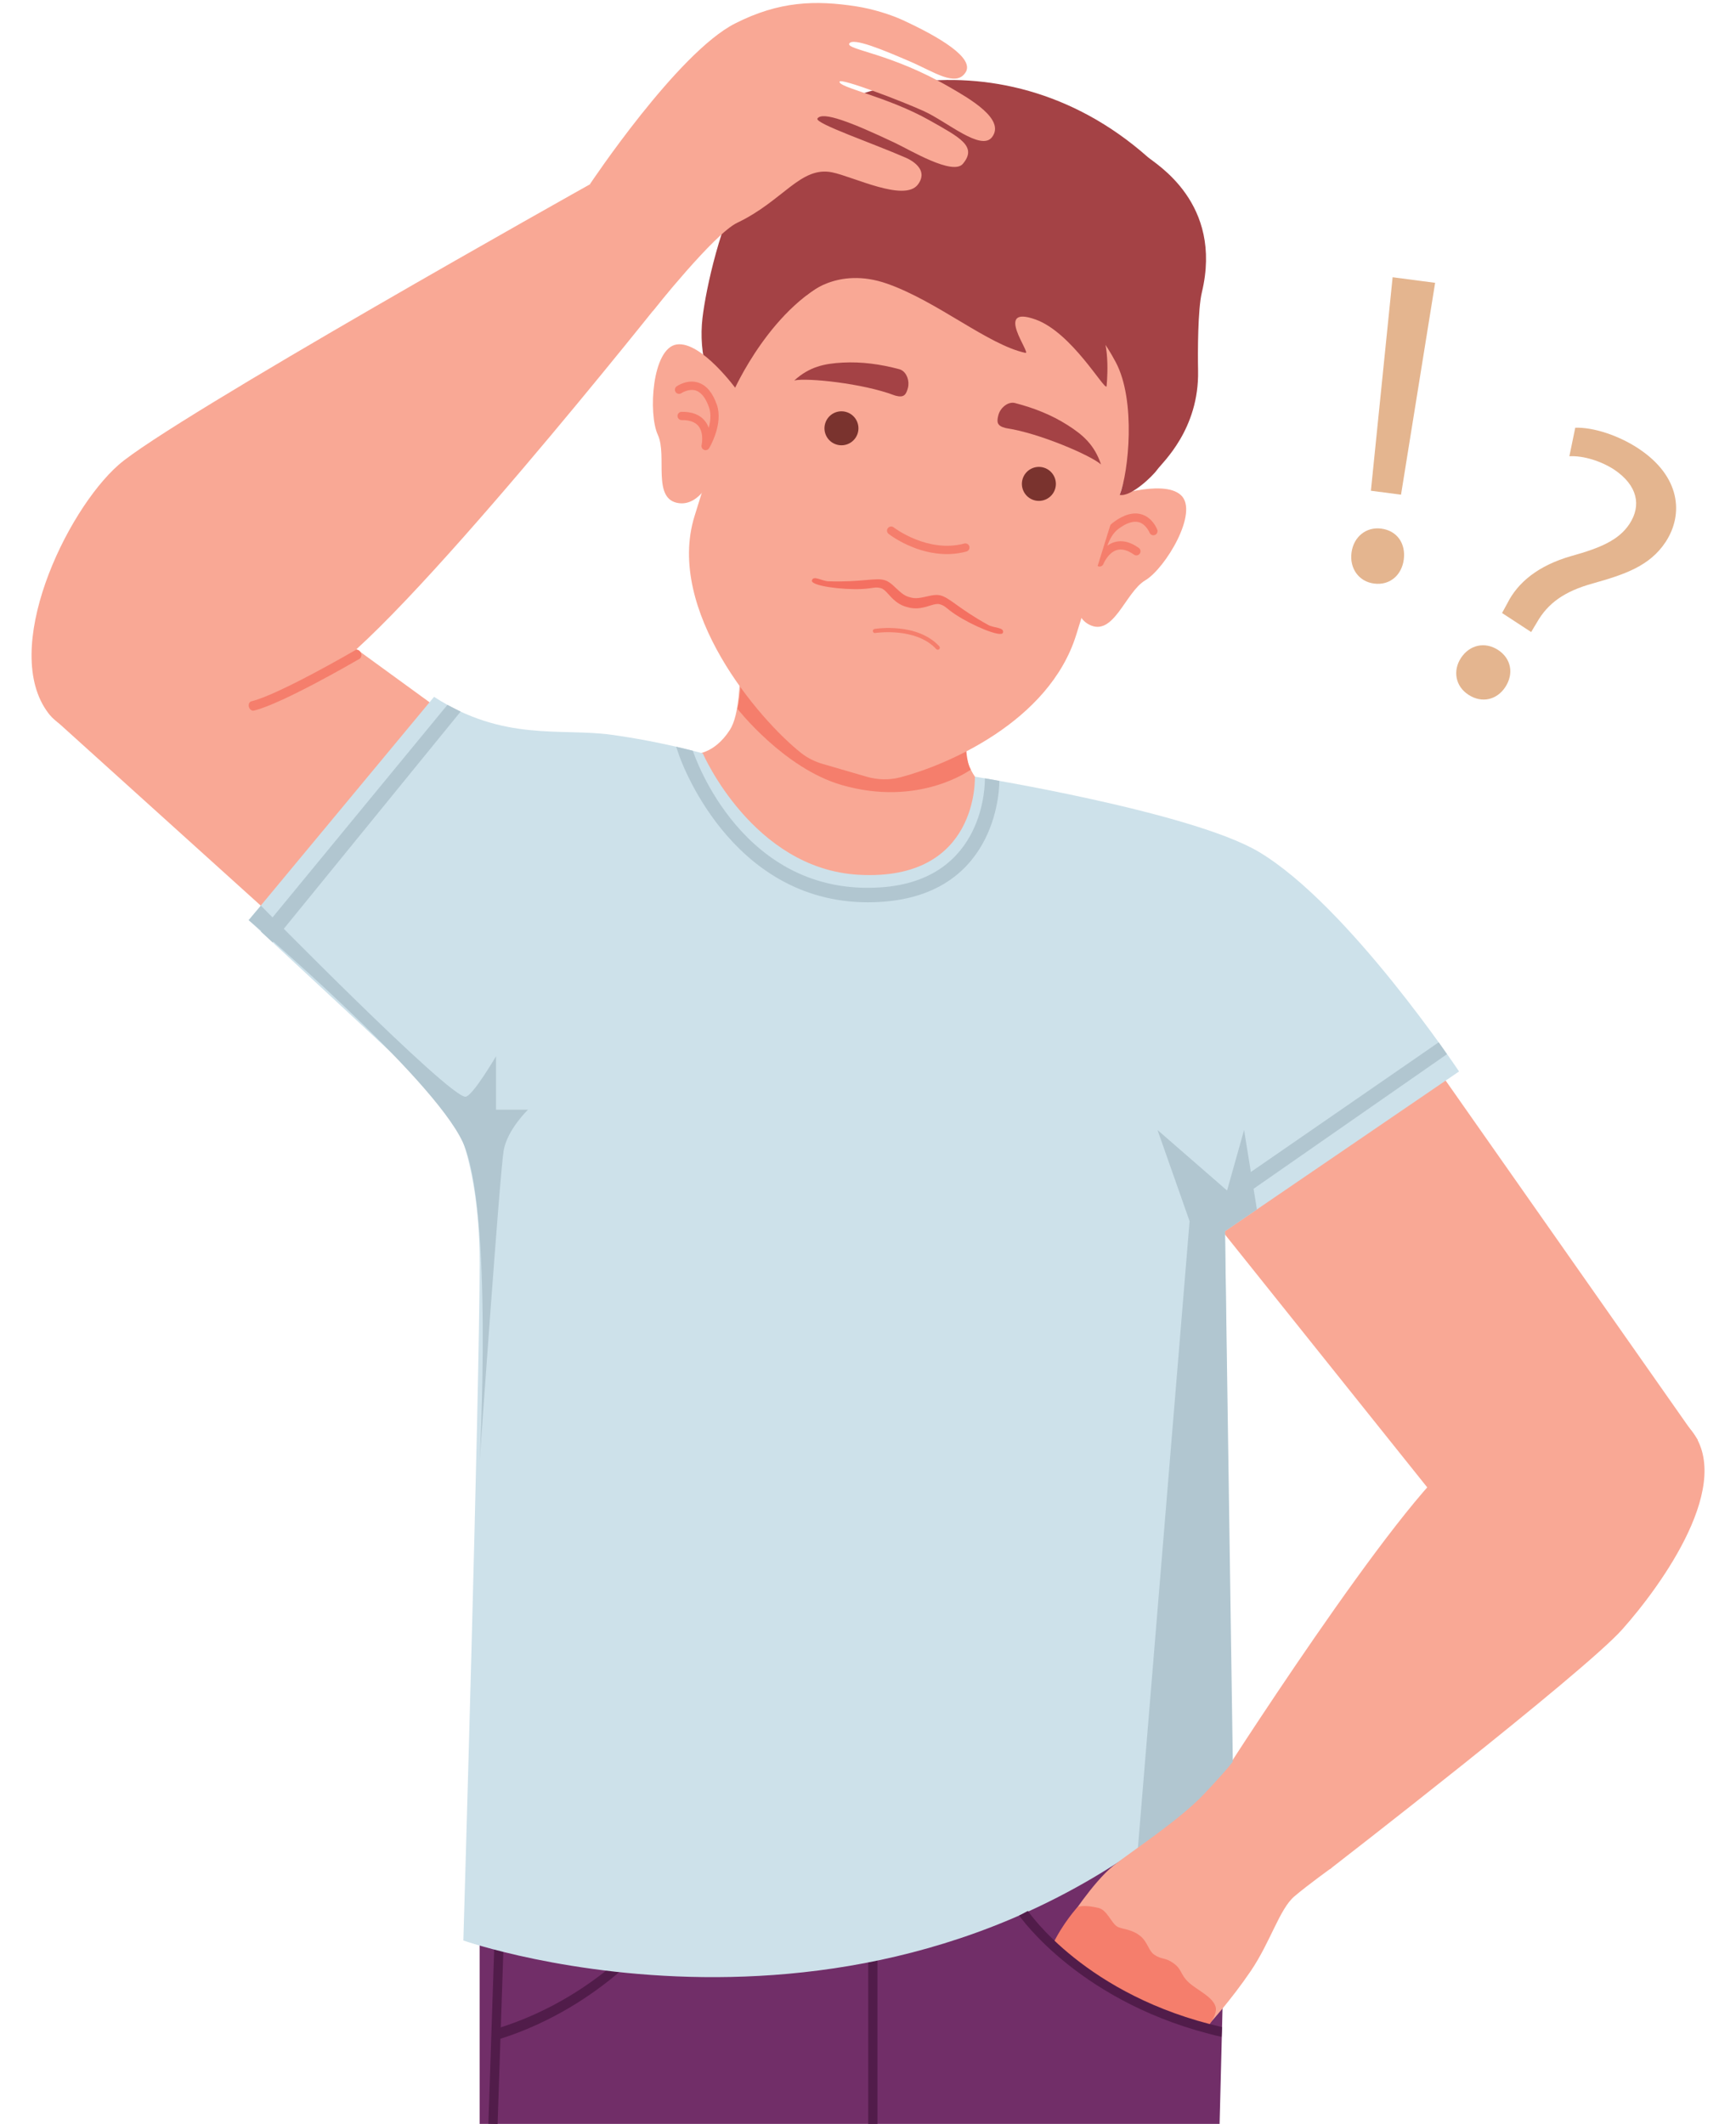 <?xml version="1.0" encoding="UTF-8"?><svg xmlns="http://www.w3.org/2000/svg" xmlns:xlink="http://www.w3.org/1999/xlink" height="2839.7" preserveAspectRatio="xMidYMid meet" version="1.0" viewBox="339.2 160.3 2321.5 2839.7" width="2321.5" zoomAndPan="magnify"><g><g id="change1_1"><path d="M 2609.777 2085.652 L 2131.113 1403.59 L 1929.984 1751.602 L 2259.363 2163.293 L 2609.777 2085.652" fill="#f9a895"/></g><g id="change1_2"><path d="M 1326.09 984.309 C 1326.09 984.309 1333.672 1063.961 1324.109 1111.148 C 1323.738 1113.043 1323.32 1114.883 1322.887 1116.664 C 1320.969 1124.406 1318.508 1131.008 1315.367 1135.918 C 1293.469 1170.098 1267.164 1168.367 1267.164 1168.367 C 1266.707 1161.652 1375.418 1371.086 1479.578 1371.086 C 1622.828 1371.086 1642.715 1247.117 1660.547 1216.781 C 1612.59 1181.266 1633.512 1117.445 1633.512 1117.445 L 1326.09 984.309" fill="#f9a895"/></g><g id="change2_1"><path d="M 1325.379 1107.965 C 1325.379 1107.965 1387.48 1187.375 1464.465 1209.719 C 1568.676 1239.973 1637.43 1189.18 1637.43 1189.18 C 1637.43 1189.18 1630.438 1181.273 1630.57 1142.391 C 1538.305 1140.957 1327.91 1035.297 1327.91 1035.297 C 1327.91 1035.297 1333.684 1069.273 1325.379 1107.965" fill="#f57e6c"/></g><g id="change1_3"><path d="M 415.391 1125.012 L 1050.184 1698.211 L 1188.871 1299.449 L 797.039 1014.414 L 415.391 1125.012" fill="#f9a895"/></g><g id="change1_4"><path d="M 1233.113 549.918 C 1233.113 549.918 867.844 1011.324 766.105 1066.863 C 600.957 1157.016 446.477 1169.426 404.055 1114 C 339.227 1029.285 427.062 844.184 497.59 781.934 C 566.574 721.035 1127.895 406.848 1127.895 406.848 L 1233.113 549.918" fill="#f9a895"/></g><g id="change3_1"><path d="M 1981.805 2537.117 L 1970.145 2999.809 L 980.594 2999.809 L 980.594 2537.117 L 1981.805 2537.117" fill="#712e68"/></g><g id="change4_1"><path d="M 1500.262 2999.82 L 1512.59 2999.82 L 1512.59 2708.922 L 1500.262 2708.922 L 1500.262 2999.82" fill="#511c4a"/></g><g id="change4_2"><path d="M 1006.82 2886.559 C 1147.852 2842.02 1224.23 2739.199 1226.922 2734.922 L 1216.32 2728.949 C 1215.691 2729.961 1143.32 2828.328 1006.82 2871.43 L 1006.82 2886.559" fill="#511c4a"/></g><g id="change4_3"><path d="M 1004.621 3000 L 1012.781 2754.988 L 1000.449 2754.621 L 992.289 2999.641 L 1004.621 3000" fill="#511c4a"/></g><g id="change5_1"><path d="M 1642.852 1198.637 C 1642.852 1198.637 1932.742 1245.398 2023.051 1299.453 C 2142.695 1371.086 2290.344 1592.773 2290.344 1592.773 L 1977.371 1806.348 C 1977.371 1806.348 1988.879 2526.18 1965.004 2548.289 C 1526.93 2954.078 958.828 2754.621 958.828 2754.621 C 958.828 2754.621 980.594 2018.656 980.594 1848.867 C 980.594 1697.516 935.613 1635.496 935.613 1635.496 L 671.766 1390.465 L 919.648 1091.93 C 1012.652 1152.141 1089.441 1133.453 1156.023 1142.531 C 1223.805 1151.762 1279.031 1167.539 1279.031 1167.539 C 1279.031 1167.539 1345.895 1321.695 1487.18 1329.789 C 1648.949 1339.062 1642.852 1198.637 1642.852 1198.637" fill="#cde1ea"/></g><g id="change2_2"><path d="M 817.129 1035.312 C 817.129 1035.312 715.047 1094.926 677.129 1104.102 L 817.129 1035.312" fill="#f57e6c"/></g><g id="change2_3"><path d="M 672.203 1105.848 C 672.145 1105.676 672.098 1105.508 672.051 1105.352 C 671.094 1101.914 672.59 1098.574 675.402 1097.91 C 712.27 1088.969 813.242 1030.152 814.258 1029.57 C 816.762 1028.109 820.078 1029.512 821.668 1032.68 C 823.164 1035.742 822.512 1039.625 819.996 1041.09 C 815.805 1043.531 716.93 1101.117 678.859 1110.32 C 676.191 1110.977 673.297 1108.992 672.203 1105.848" fill="#f57e6c"/></g><g id="change1_5"><path d="M 1965.004 2548.289 C 1965.004 2548.289 2210.605 2163.031 2290.594 2107.32 C 2420.398 2016.891 2558.527 2023.68 2598.961 2070.242 C 2660.746 2141.402 2561.746 2279.16 2508.449 2338.871 C 2456.309 2397.281 2117.66 2659.238 2117.66 2659.238 L 1965.004 2548.289" fill="#f9a895"/></g><g id="change1_6"><path d="M 1817.004 827.051 C 1817.004 827.051 1893.805 799.566 1918.402 822.246 C 1943.012 844.938 1897.367 920.48 1870.719 936.168 C 1844.074 951.867 1828.508 1012.441 1795.594 995.324 C 1744.797 968.93 1817.004 827.051 1817.004 827.051" fill="#f9a895"/></g><g id="change2_4"><path d="M 1808.008 917.5 C 1808.141 917.539 1808.297 917.59 1808.43 917.617 C 1811.086 918.215 1813.797 916.773 1814.789 914.246 C 1814.855 914.102 1820.848 899.211 1832.668 895.695 C 1839.398 893.699 1847.094 895.762 1855.648 901.816 C 1858.137 903.574 1861.586 903.008 1863.359 900.508 C 1865.129 898.023 1864.547 894.57 1862.047 892.797 C 1850.598 884.652 1839.621 882.047 1829.453 885.117 C 1825.922 886.176 1822.789 887.84 1820.055 889.809 C 1823.016 881.402 1827.707 872.605 1835.113 867.16 C 1845.918 859.227 1855.172 856.328 1862.645 858.566 C 1871.926 861.527 1876.355 872.184 1876.395 872.289 C 1877.465 875.133 1880.652 876.602 1883.496 875.555 C 1886.34 874.512 1887.809 871.352 1886.789 868.496 C 1886.539 867.832 1880.879 852.668 1866.109 848.066 L 1865.922 848.012 C 1854.934 844.668 1842.359 848.105 1828.57 858.246 C 1806.723 874.301 1804.211 910.344 1804.121 911.879 C 1803.961 914.445 1805.586 916.746 1808.008 917.5" fill="#f57e6c"/></g><g id="change1_7"><path d="M 1497.781 1198.637 L 1439.418 1181.641 C 1428.98 1178.598 1419.199 1173.828 1410.66 1167.09 C 1354.148 1122.559 1228.891 976.008 1268 850.277 L 1334.641 636.066 C 1378.012 496.652 1520.609 415.91 1651.535 456.641 L 1685.824 467.309 C 1816.758 508.035 1888.398 655.422 1845.023 794.836 L 1778.391 1009.047 C 1742.055 1125.887 1604.102 1183.75 1542.781 1199.637 C 1527.98 1203.457 1512.449 1202.902 1497.781 1198.637" fill="#f9a895"/></g><g id="change6_1"><path d="M 1319.59 684.457 C 1319.59 684.457 1371.5 564.922 1462.133 529.785 C 1529.262 503.762 1559.41 504.141 1664.934 535.797 C 1774.848 568.762 1803.215 591.707 1831.324 644.637 C 1858.605 696.016 1848.359 791.727 1836.594 821.957 C 1851.027 824.953 1879.777 797.895 1886.77 788.164 C 1893.746 778.449 1942.938 734.355 1941.352 655.676 C 1940.852 630.906 1940.957 573.965 1946.414 551.195 C 1975.059 431.676 1884.547 379.523 1873.938 370.152 C 1673.121 192.488 1408.973 273.113 1335.492 399.52 C 1303.02 455.379 1283.301 545.699 1278.613 585.316 C 1273.062 632.32 1286 690.434 1319.59 684.457" fill="#a44245"/></g><g id="change7_1"><path d="M 1486.152 739.668 C 1482.426 751.648 1469.684 758.328 1457.715 754.602 C 1445.719 750.875 1439.023 738.148 1442.766 726.164 C 1446.492 714.18 1459.219 707.488 1471.203 711.215 C 1483.188 714.941 1489.879 727.684 1486.152 739.668" fill="#7a332e"/></g><g id="change7_2"><path d="M 1706.766 800.484 C 1703.051 812.473 1709.746 825.211 1721.719 828.941 C 1733.695 832.668 1746.434 825.973 1750.176 813.984 C 1753.891 802.008 1747.195 789.273 1735.219 785.543 C 1723.246 781.816 1710.492 788.512 1706.766 800.484" fill="#7a332e"/></g><g id="change2_5"><path d="M 1508.352 1006.508 C 1507.379 1006.199 1506.617 1005.375 1506.457 1004.305 C 1506.211 1002.801 1507.23 1001.387 1508.734 1001.141 C 1511.051 1000.758 1565.82 992.395 1595.27 1024.355 C 1596.316 1025.488 1596.23 1027.238 1595.121 1028.273 C 1593.988 1029.293 1592.242 1029.195 1591.219 1028.113 C 1563.789 998.355 1510.152 1006.52 1509.609 1006.594 C 1509.191 1006.668 1508.746 1006.633 1508.352 1006.508" fill="#f57e6c"/></g><g id="change8_1"><path d="M 1660.828 995.887 C 1619.914 973.293 1609.141 959.012 1596.152 956.168 C 1592.723 955.406 1588.707 955.66 1584.387 956.484 C 1575.836 958.137 1566.191 961.402 1558.113 959.367 C 1557.426 959.203 1554.312 958.363 1553.449 958.074 C 1545.723 955.508 1539.258 948.035 1532.902 942.418 C 1529.613 939.508 1526.27 937.246 1522.941 936.156 C 1510.312 932.012 1493.77 938.824 1447.051 937.477 C 1438.434 937.223 1426.633 928.938 1424.965 936.422 C 1423.402 943.473 1465.168 949.141 1492.18 947.742 C 1506.984 946.98 1509.422 944.516 1517.086 946.613 C 1523.602 948.391 1527.781 957.02 1537.223 964.465 C 1543.156 969.129 1548.062 970.676 1550.652 971.465 C 1551.836 971.832 1553.082 972.152 1554.172 972.43 C 1556.941 973.105 1561.82 974.297 1569.445 973.27 C 1581.375 971.656 1589.367 966.355 1595.875 968.137 C 1603.535 970.234 1604.387 973.598 1616.738 981.781 C 1639.301 996.723 1678.145 1013.078 1680.379 1006.215 C 1682.758 998.922 1668.375 1000.039 1660.828 995.887" fill="#f47061"/></g><g id="change2_6"><path d="M 1569.965 895.492 C 1545.43 887.863 1528.691 875.031 1527.523 874.113 C 1525.113 872.238 1524.695 868.766 1526.555 866.367 C 1528.441 863.941 1531.902 863.512 1534.312 865.398 C 1534.762 865.766 1579.824 900.145 1628.715 886.973 C 1631.609 886.188 1634.703 887.902 1635.488 890.879 C 1636.277 893.828 1634.531 896.855 1631.582 897.668 C 1608.973 903.738 1587.477 900.945 1569.965 895.492" fill="#f57e6c"/></g><g id="change1_8"><path d="M 1325.043 682.285 C 1325.043 682.285 1277.371 616.074 1244.254 620.801 C 1211.133 625.539 1205.852 713.641 1218.902 741.68 C 1231.941 769.715 1210.402 828.422 1247.215 833.012 C 1304.023 840.094 1325.043 682.285 1325.043 682.285" fill="#f9a895"/></g><g id="change2_7"><path d="M 1281.156 761.891 C 1281.004 761.832 1280.863 761.789 1280.723 761.73 C 1278.195 760.715 1276.797 758.012 1277.406 755.348 C 1277.434 755.191 1280.953 739.535 1273.203 729.93 C 1268.793 724.465 1261.285 721.801 1250.805 721.945 C 1247.766 721.988 1245.246 719.555 1245.195 716.492 C 1245.145 713.43 1247.594 710.926 1250.645 710.883 C 1264.695 710.668 1275.215 714.762 1281.855 723.047 C 1284.152 725.922 1285.793 729.059 1286.934 732.25 C 1289.254 723.633 1290.383 713.73 1287.375 705.043 C 1282.984 692.391 1276.992 684.762 1269.574 682.359 C 1260.254 679.523 1250.562 685.793 1250.465 685.863 C 1247.973 687.598 1244.516 686.98 1242.773 684.52 C 1241.016 682.043 1241.594 678.609 1244.066 676.832 C 1244.633 676.434 1257.906 667.145 1272.676 671.738 L 1272.863 671.797 C 1283.816 675.289 1292.203 685.25 1297.824 701.422 C 1306.703 727.027 1288.324 758.141 1287.523 759.457 C 1286.203 761.66 1283.566 762.633 1281.156 761.891" fill="#f57e6c"/></g><g id="change6_2"><path d="M 1696.492 699.133 C 1722.316 705.812 1745.484 715.086 1766.762 728.57 C 1787.59 741.801 1802.824 755.172 1811.535 781.238 C 1798.391 769.418 1729.684 739.555 1685.422 732.836 L 1683.445 732.426 C 1672.684 729.59 1671.797 724.832 1674.254 715.426 C 1676.695 706.023 1685.406 698.555 1693.707 698.75 C 1694.656 698.781 1695.645 698.922 1696.492 699.133" fill="#a44245"/></g><g id="change6_3"><path d="M 1541.914 653.934 C 1516.156 647.066 1491.406 643.77 1466.254 645.055 C 1441.621 646.355 1421.781 650.52 1401.391 668.938 C 1418.641 665.105 1493.156 672.84 1535.02 688.727 L 1536.941 689.332 C 1547.695 692.168 1550.805 688.453 1553.305 679.055 C 1555.777 669.66 1551.859 658.875 1544.531 654.973 C 1543.691 654.523 1542.766 654.164 1541.914 653.934" fill="#a44245"/></g><g id="change6_4"><path d="M 1417.934 555.102 C 1417.934 555.102 1458.293 516.035 1525.391 539.52 C 1592.504 562.988 1660.887 621.539 1710.48 632.078 C 1718.828 633.855 1667.047 567.129 1723.949 587.43 C 1772.309 604.676 1815.598 681.688 1818.957 676.953 C 1818.957 676.953 1825.277 620.562 1808.641 597.543 C 1775.668 551.902 1922.348 506.949 1742.328 458.172 C 1499.812 392.441 1481.551 458.172 1417.934 555.102" fill="#a44245"/></g><g id="change9_1"><path d="M 2020.027 1777.246 L 2002.875 1671.07 L 1980.121 1751.969 L 1887.113 1671.07 L 1929.992 1792.965 L 1857.707 2669.609 L 1988.809 2584.367 L 1977.371 1806.348 L 2020.027 1777.246" fill="#b1c6d0"/></g><g id="change9_2"><path d="M 2008.559 1754.488 L 1999.852 1735.52 L 2263.102 1553.809 L 2274.191 1569.672 L 2008.559 1754.488" fill="#b1c6d0"/></g><g id="change9_3"><path d="M 703.855 1420.277 L 688.129 1405.668 L 937.488 1102.664 L 955.152 1111.684 L 703.855 1420.277" fill="#b1c6d0"/></g><g id="change1_9"><path d="M 1990.035 2512.219 C 1990.035 2512.219 1987.824 2517.98 1949.535 2558.629 C 1916.035 2594.18 1849.543 2637.328 1828.109 2654.621 C 1800.488 2676.898 1767.34 2728.891 1767.34 2728.891 L 1956.402 2866.121 C 1956.402 2866.121 1984.859 2835.031 2011.531 2795.848 C 2038.215 2756.68 2050.258 2712.488 2070.223 2695.559 C 2088.52 2680.039 2119.781 2657.609 2119.781 2657.609 L 1990.035 2512.219" fill="#f9a895"/></g><g id="change2_8"><path d="M 1964.75 2843 C 1960.262 2829.281 1940.727 2821.48 1929 2810.82 C 1917.262 2800.172 1920.387 2793.57 1908.504 2785.031 C 1896.836 2776.648 1892.781 2780.629 1882.574 2773.512 C 1875.262 2768.422 1873.805 2756.781 1864.562 2749.02 C 1852.75 2739.09 1839.637 2739.762 1833.312 2736.082 C 1825.52 2731.531 1819.68 2713.949 1808.34 2711.152 C 1788.441 2706.238 1780.324 2709.801 1780.324 2709.801 C 1780.324 2709.801 1760.141 2731.492 1745.723 2762.332 C 1744.996 2763.879 1745.672 2762.398 1744.973 2763.871 C 1792.652 2801.59 1862.391 2847.898 1954.844 2869.211 C 1963.348 2858.238 1966.594 2848.691 1964.75 2843" fill="#f57e6c"/></g><g id="change4_4"><path d="M 1972.727 2883.469 C 1785.363 2840.859 1703.012 2722.531 1702.141 2721.25 L 1713.789 2715.109 C 1714.648 2716.352 1791.176 2828.922 1973.391 2870.371 L 1972.727 2883.469" fill="#511c4a"/></g><g id="change9_4"><path d="M 1499.922 1366.613 C 1313.852 1366.613 1247.73 1171.383 1247.066 1169.359 L 1243.406 1158.605 L 1265.727 1164.004 C 1268.371 1172.016 1332.277 1359.137 1516.848 1346.664 C 1657.559 1337.301 1656.387 1206.379 1656.25 1200.891 L 1675.59 1204.277 C 1675.625 1205.805 1677.613 1355.387 1518.133 1365.992 C 1511.953 1366.41 1505.855 1366.613 1499.922 1366.613" fill="#b1c6d0"/></g><g id="change9_5"><path d="M 688.129 1371.09 C 688.129 1371.09 938.719 1626.602 961.582 1626.57 C 970.809 1626.551 1002.531 1572.441 1002.531 1572.441 L 1002.531 1643.891 L 1045.301 1643.891 C 1045.301 1643.891 1017.789 1670.281 1012.781 1698.219 C 1007.77 1726.16 980.594 2113.719 980.594 2113.719 C 980.594 2113.719 999.109 1775.961 957.973 1687.191 C 916.836 1598.422 671.766 1390.469 671.766 1390.469 L 688.129 1371.09" fill="#b1c6d0"/></g><g id="change1_10"><path d="M 1212.309 575.988 C 1212.309 575.988 1294.422 472.746 1325.039 458.164 C 1386.398 428.949 1409.691 382.277 1451.781 390.676 C 1479.891 396.266 1548.871 431.039 1566.801 406.859 C 1583.891 383.793 1549.422 370.727 1549.422 370.727 C 1508.152 352.559 1428.07 325.117 1432.328 318.777 C 1439.051 308.758 1477.25 323.516 1536.051 351.336 C 1556.281 360.902 1613.34 395.395 1626.84 379.297 C 1646.43 355.918 1622.82 344.109 1582.312 321.215 C 1526.02 289.406 1459.449 277.121 1461.961 269.406 C 1463.602 264.352 1546.16 295.816 1575.141 309.109 C 1605.82 323.168 1651.223 362.957 1665.871 343.586 C 1684.031 319.578 1635.293 292 1609.121 276.844 C 1530.738 231.461 1472.141 227.055 1474.75 218.797 C 1479.02 209.352 1523.492 228.516 1555.551 242.246 C 1588.199 256.234 1617.422 277.367 1630.422 257.105 C 1642.852 237.734 1594.961 209.613 1546.531 187.227 C 1529.969 179.578 1505.75 172.141 1484.641 168.867 C 1429.66 160.312 1381.141 161.723 1322.07 191.738 C 1244.969 230.922 1127.891 406.859 1127.891 406.859 L 1212.309 575.988" fill="#f9a895"/></g><g id="change10_1"><path d="M 2292.863 1040.023 C 2304.496 1022.223 2325.141 1017.883 2342.594 1029.293 C 2360.043 1040.707 2363.859 1061.035 2352.223 1078.832 C 2341.211 1095.664 2321.25 1101.148 2302.797 1089.086 C 2285.328 1077.672 2281.863 1056.871 2292.863 1040.023 Z M 2347.855 979.867 L 2355.023 966.707 C 2369.023 938.781 2396.551 916.262 2440.352 903.723 C 2479.465 892.883 2504.195 882.281 2518.34 860.633 C 2534.395 836.094 2529.117 809.316 2498.012 788.289 C 2480.07 776.559 2456.324 769.281 2437.875 770.266 L 2445.742 732.137 C 2469.723 731.359 2503.195 742.246 2529.625 759.539 C 2587 797.047 2590.609 848.141 2566.719 884.68 C 2545.312 917.406 2510.984 928.578 2469.105 940.34 C 2430.801 951.004 2408.996 966.945 2394.453 992.469 L 2386.762 1005.297 L 2347.855 979.867" fill="#e4b58f"/></g><g id="change10_2"><path d="M 2172.469 816.383 L 2201.508 530.957 L 2258.355 538.426 L 2212.746 821.668 Z M 2146.523 899.191 C 2149.324 877.867 2166.168 864.383 2186.312 867.02 C 2207.625 869.82 2219.23 887.047 2216.426 908.359 C 2213.715 929.051 2197.992 943.273 2176.664 940.484 C 2155.93 937.758 2143.797 919.883 2146.523 899.191" fill="#e4b58f"/></g></g></svg>
